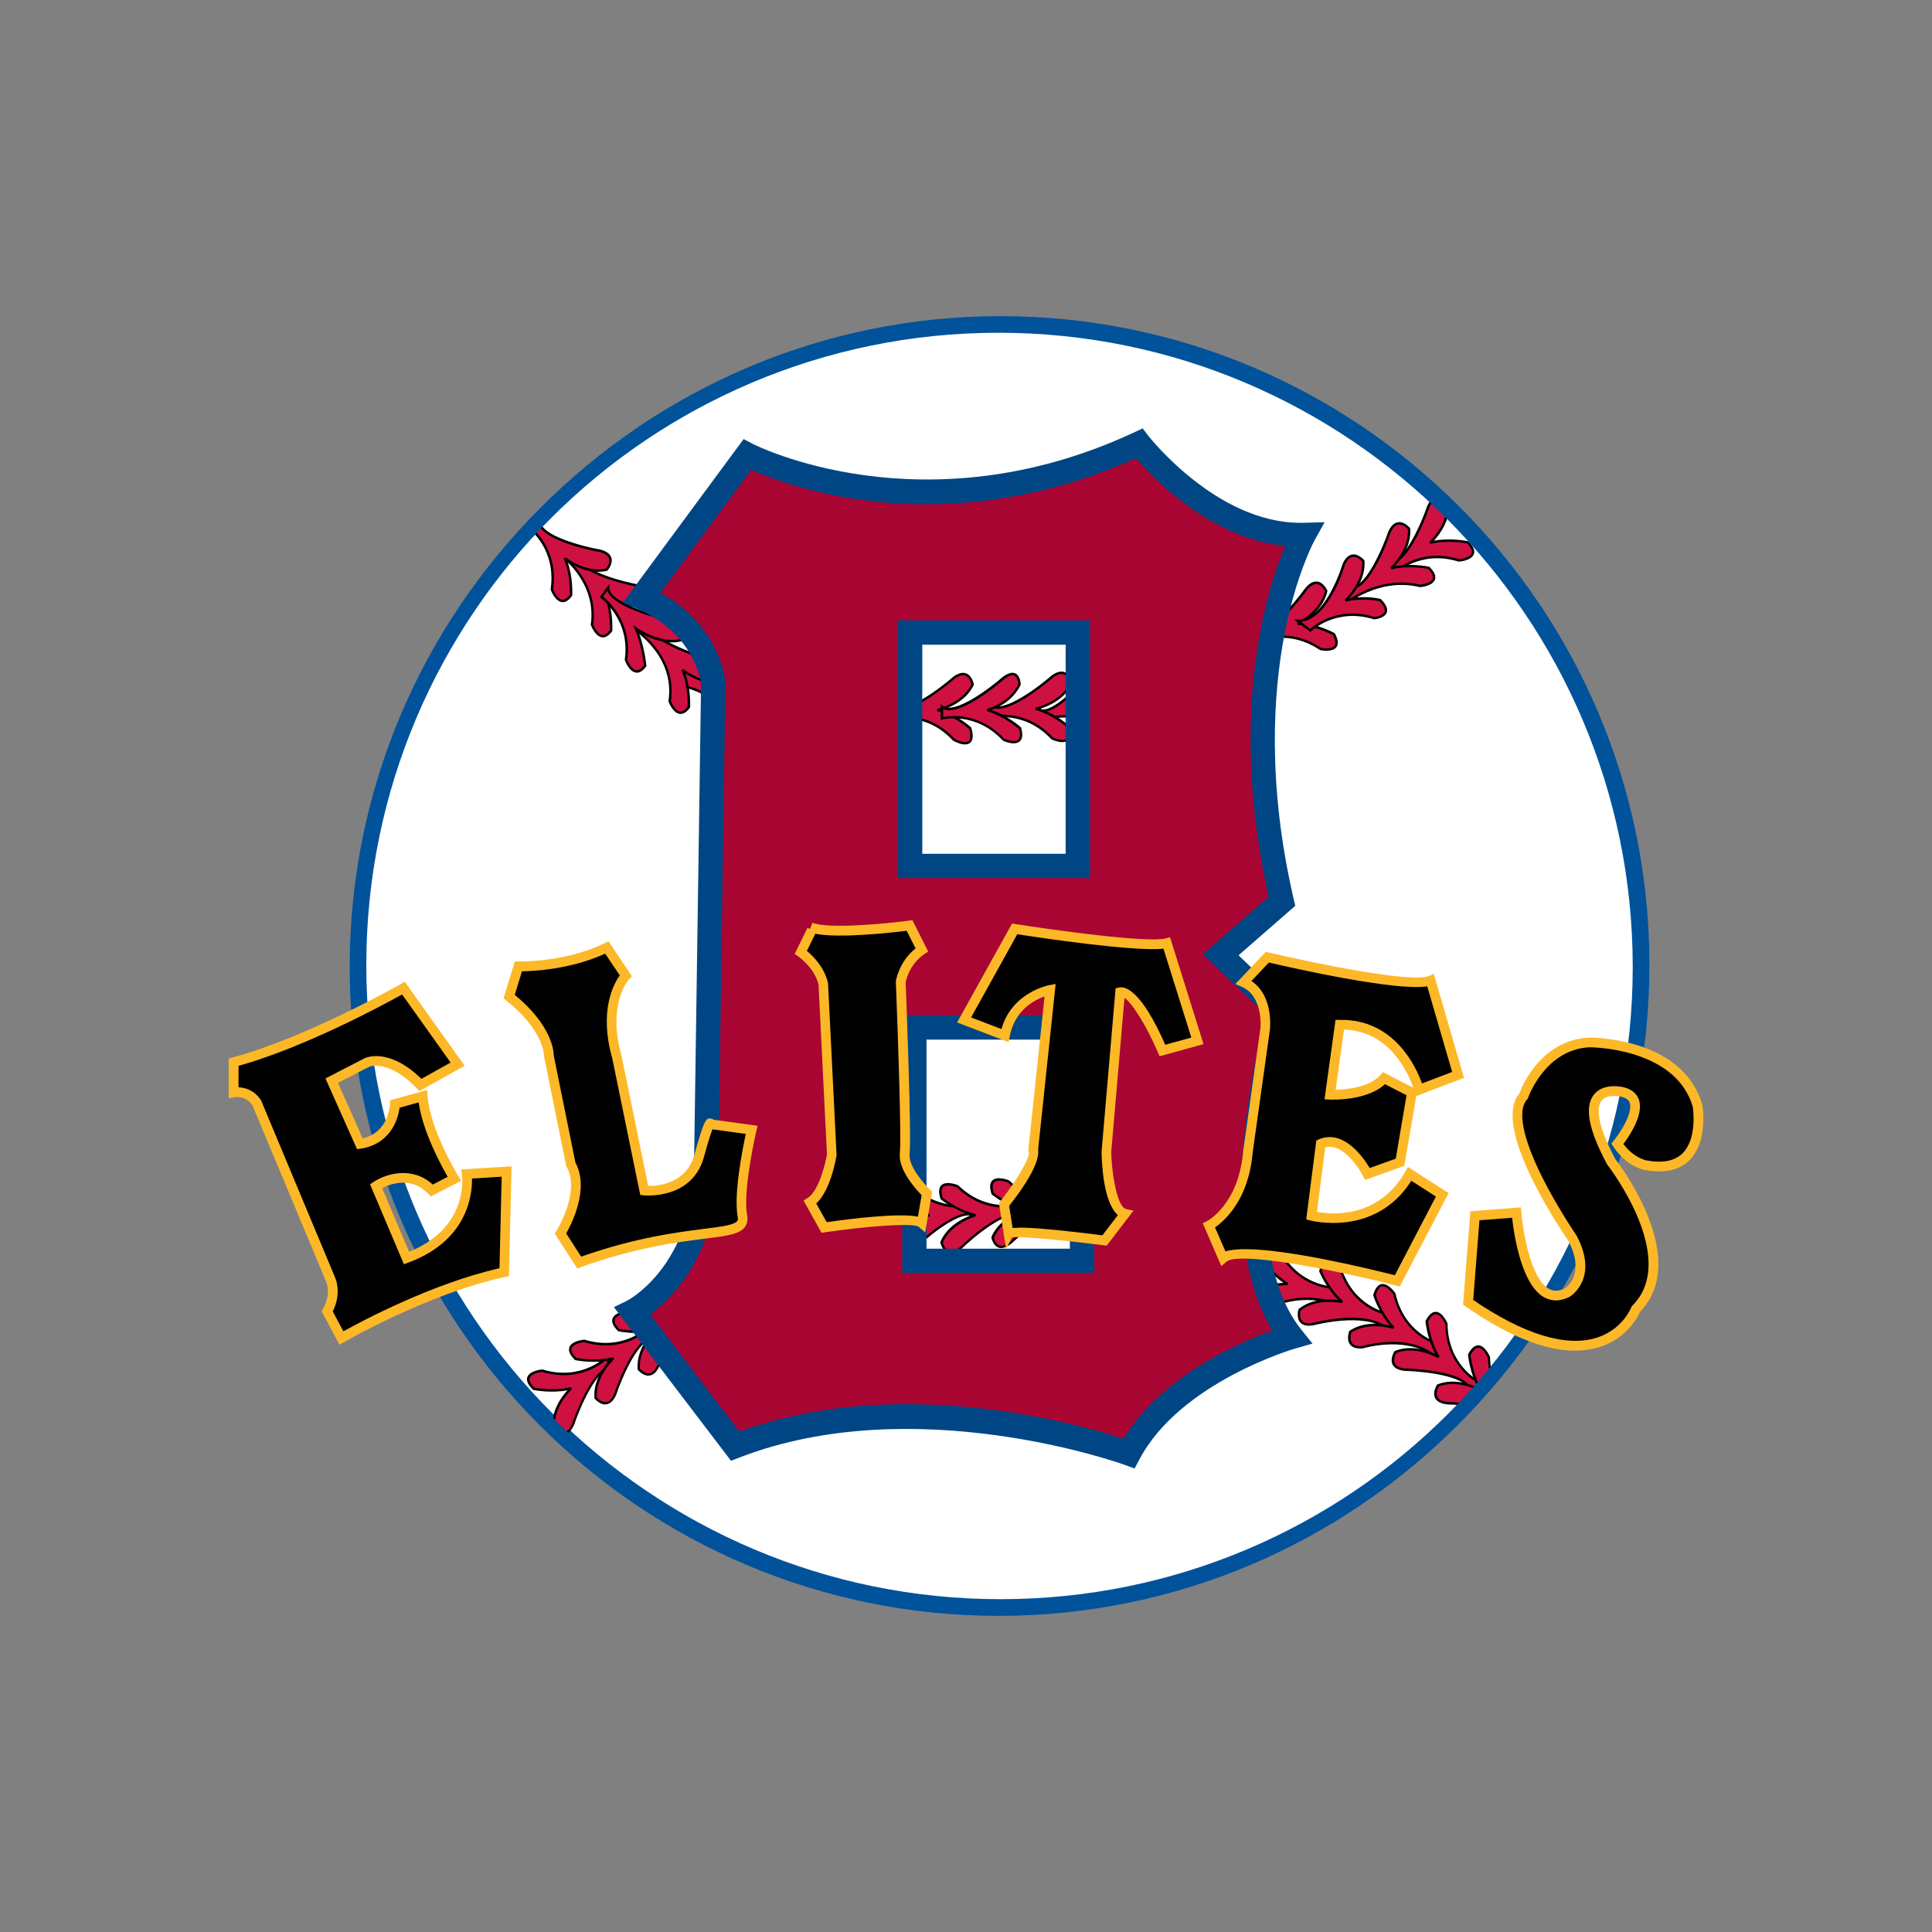 <?xml version="1.0" encoding="UTF-8"?>
<svg id="Layer_2" data-name="Layer 2" xmlns="http://www.w3.org/2000/svg" viewBox="0 0 300 300">
  <rect x="0" y="0" width="300" height="300" fill="#808080" stroke="none"/>
  <defs>
    <style>
      .cls-1 {
        fill: none;
      }

      .cls-1, .cls-2, .cls-3, .cls-4, .cls-5, .cls-6, .cls-7, .cls-8 {
        stroke-width: 0px;
      }

      .cls-2 {
        fill: #00529b;
      }

      .cls-3 {
        fill: #000;
      }

      .cls-4 {
        fill: #ce1141;
      }

      .cls-5 {
        fill: #a90533;
      }

      .cls-6 {
        fill: #004684;
      }

      .cls-7 {
        fill: #fff;
      }

      .cls-8 {
        fill: #fdb827;
      }
    </style>
  </defs>
  <g id="Layer_1-2" data-name="Layer 1">
    <g>
      <g>
        <rect class="cls-1" width="300" height="300"/>
        <rect class="cls-1" width="300" height="300"/>
      </g>
      <g>
        <g>
          <circle class="cls-7" cx="155.37" cy="149.84" r="99.62" transform="translate(-5.17 5.55) rotate(-2.01)"/>
          <path class="cls-2" d="M155.37,250.59c-55.55,0-100.75-45.2-100.75-100.75s45.2-100.75,100.75-100.75,100.75,45.2,100.75,100.75-45.2,100.75-100.75,100.75ZM155.37,51.36c-54.31,0-98.49,44.18-98.49,98.48s44.18,98.48,98.49,98.48,98.49-44.18,98.49-98.48-44.18-98.48-98.49-98.48Z"/>
        </g>
        <g>
          <path class="cls-4" d="M216.6,88.93s3.77-3.83,9.96-1.91c0,0,3.82-.31,1.34-2.8,0,0-3.06-.65-5.84.06,0,0,3-2.65,2.78-6.13,0,0-1.81-2.19-3.04.48,0,0-3.12,9.17-6.1,8.7l.9,1.59Z"/>
          <path class="cls-3" d="M216.55,89.24l-1.21-2.15.39.06c2.31.37,5.04-6.07,5.89-8.58.41-.89.91-1.36,1.52-1.44.98-.13,1.81.86,1.84.9l.04.05v.06c.18,2.71-1.52,4.9-2.37,5.82,2.6-.48,5.17.05,5.29.08h.05s.04.05.04.05c.75.75,1.03,1.41.83,1.96-.37,1-2.21,1.16-2.29,1.16h-.04s-.03,0-.03,0c-6.01-1.87-9.73,1.83-9.77,1.86l-.18.18ZM216.03,87.54l.61,1.09c.36-.31,1.22-1,2.54-1.55,1.59-.67,4.16-1.25,7.4-.25.49-.05,1.7-.29,1.93-.92.18-.48-.27-1.08-.7-1.52-.42-.08-3.19-.57-5.7.07l-.17-.32s2.89-2.6,2.72-5.91c-.16-.18-.79-.81-1.46-.72-.47.06-.88.47-1.22,1.21-.12.35-2.97,8.62-5.94,8.82Z"/>
        </g>
        <g>
          <path class="cls-4" d="M208.91,93.76s5.01-4.37,11.61-2.78c0,0,3.82-.31,1.34-2.8,0,0-3.06-.65-5.84.06,0,0,3-2.65,2.78-6.13,0,0-1.81-2.19-3.03.48,0,0-3.12,9.17-6.1,8.7l-.75,2.46Z"/>
          <path class="cls-3" d="M208.53,94.33l.99-3.24.16.02c.06,0,.13.01.19.01,2.27,0,4.88-6.15,5.71-8.59.41-.89.91-1.36,1.52-1.44.98-.13,1.81.86,1.84.9l.04.05v.06c.18,2.71-1.52,4.9-2.37,5.82,2.59-.48,5.17.05,5.29.08h.05s.04.05.04.05c.75.75,1.03,1.41.83,1.96-.37,1-2.21,1.16-2.29,1.16h-.03s-.03,0-.03,0c-6.42-1.55-11.39,2.69-11.44,2.74l-.5.43ZM209.79,91.5l-.53,1.74c1.42-1.03,5.83-3.75,11.27-2.46.49-.05,1.7-.29,1.94-.92.18-.48-.27-1.08-.7-1.52-.42-.08-3.2-.57-5.7.07l-.17-.32s2.89-2.6,2.72-5.91c-.16-.18-.8-.82-1.46-.72-.47.06-.88.47-1.22,1.21-.12.36-3.09,8.97-6.14,8.83Z"/>
        </g>
        <g>
          <path class="cls-4" d="M194.95,99.74s4.71-2.59,10.09,1.02c0,0,3.75.8,2.09-2.3,0,0-2.74-1.5-5.62-1.61,0,0,3.64-1.68,4.42-5.07,0,0-1.1-2.62-3.05-.41,0,0-5.62,7.89-8.34,6.59l.4,1.78Z"/>
          <path class="cls-3" d="M205.97,101.05c-.51,0-.93-.09-.97-.1l-.07-.03c-5.22-3.5-9.85-1.04-9.89-1.01l-.22.12-.55-2.41.35.17c2.12,1.01,6.57-4.37,8.11-6.53.64-.73,1.26-1.04,1.87-.95.97.16,1.48,1.34,1.5,1.39l.02.06v.06c-.62,2.64-2.88,4.25-3.96,4.89,2.63.28,4.94,1.53,5.05,1.59l.05.03.03.05c.5.94.58,1.65.23,2.11-.34.45-1,.56-1.56.56ZM205.11,100.59c.49.1,1.71.21,2.11-.32.3-.41.05-1.11-.24-1.65-.38-.2-2.9-1.46-5.48-1.57l-.07-.36s3.52-1.66,4.3-4.88c-.1-.21-.53-1.01-1.19-1.11-.47-.08-.97.2-1.51.81-.21.3-5.31,7.4-8.22,6.75l.28,1.22c.43-.2,1.45-.61,2.88-.76,1.71-.18,4.34,0,7.16,1.88Z"/>
        </g>
        <g>
          <path class="cls-4" d="M161.56,111.99s4.79-2.43,10.05,1.36c0,0,3.72.92,2.17-2.22,0,0-2.69-1.59-5.56-1.8,0,0,3.69-1.56,4.59-4.92,0,0-1.01-2.65-3.03-.51,0,0-5.88,7.69-8.56,6.3l.34,1.79Z"/>
          <path class="cls-3" d="M172.67,113.66c-.57,0-1.07-.12-1.11-.13l-.07-.03c-5.1-3.68-9.81-1.37-9.85-1.35l-.22.11-.46-2.42.35.18c2.08,1.08,6.71-4.14,8.32-6.25.67-.71,1.3-1.01,1.9-.88.97.19,1.44,1.39,1.46,1.44l.02.06-.02.06c-.7,2.62-3,4.15-4.11,4.75,2.61.37,4.89,1.7,4.99,1.76l.05.03.02.05c.47.95.52,1.66.16,2.12-.32.4-.91.5-1.43.5ZM171.69,113.18c.48.11,1.7.27,2.12-.25.32-.4.09-1.11-.18-1.66-.37-.21-2.85-1.56-5.43-1.75l-.06-.36s3.57-1.55,4.46-4.73c-.1-.22-.49-1.02-1.16-1.15-.46-.09-.98.16-1.54.76-.22.29-5.56,7.21-8.45,6.47l.23,1.23c.44-.18,1.47-.56,2.9-.66,1.71-.13,4.34.14,7.09,2.12Z"/>
        </g>
        <g>
          <path class="cls-4" d="M153.8,111.37s5.18-1.45,9.59,3.3c0,0,3.47,1.63,2.56-1.76,0,0-2.33-2.08-5.1-2.85,0,0,3.92-.81,5.46-3.93,0,0-.48-2.8-2.87-1.09,0,0-7.27,6.4-9.62,4.51v1.83Z"/>
          <path class="cls-3" d="M164.97,115.24c-.77,0-1.61-.38-1.66-.41l-.06-.04c-4.28-4.6-9.35-3.25-9.4-3.24l-.24.07.02-2.47.3.24c1.83,1.47,7.39-2.76,9.38-4.51.79-.57,1.47-.73,2.04-.5.91.38,1.14,1.64,1.15,1.7v.06s-.02.05-.02.05c-1.2,2.44-3.76,3.49-4.95,3.86,2.49.87,4.46,2.62,4.55,2.7l.04.04v.05c.29,1.03.2,1.73-.24,2.11-.25.21-.57.28-.91.28ZM163.51,114.51c.45.2,1.62.59,2.13.17.39-.33.3-1.07.15-1.67-.33-.28-2.49-2.08-4.98-2.77v-.37c.05,0,3.82-.82,5.31-3.77-.05-.23-.28-1.1-.91-1.36-.44-.18-.99-.03-1.66.44-.28.24-6.86,6-9.55,4.7v1.25c.45-.1,1.54-.26,2.96-.08,1.71.21,4.23.99,6.54,3.46Z"/>
        </g>
        <g>
          <path class="cls-4" d="M138.52,111.56s5.18-1.45,9.59,3.29c0,0,3.59,2.06,2.56-1.76,0,0-2.33-2.08-5.1-2.85,0,0,3.92-.81,5.46-3.93,0,0-.48-2.8-2.87-1.09,0,0-7.27,6.4-9.62,4.51v1.83Z"/>
          <path class="cls-3" d="M149.86,115.6c-.83,0-1.79-.55-1.85-.58l-.04-.03c-4.28-4.6-9.35-3.26-9.4-3.24l-.24.07.02-2.47.3.24c1.83,1.47,7.39-2.76,9.38-4.51.79-.57,1.47-.73,2.04-.5.91.38,1.14,1.64,1.15,1.7v.06s-.02.05-.02.05c-1.2,2.44-3.76,3.49-4.95,3.86,2.49.87,4.46,2.62,4.55,2.7l.04.04v.05c.34,1.2.26,1.96-.23,2.33-.21.16-.47.22-.75.22ZM148.23,114.71c.45.25,1.63.77,2.15.37.33-.26.37-.9.12-1.88-.32-.28-2.49-2.08-4.98-2.77v-.37c.05,0,3.82-.82,5.31-3.77-.05-.23-.28-1.1-.91-1.36-.43-.18-.99-.03-1.66.44-.28.24-6.86,6-9.55,4.7v1.25c.45-.1,1.55-.26,2.96-.08,1.71.21,4.23.99,6.55,3.46Z"/>
        </g>
        <g>
          <path class="cls-4" d="M106.04,106.59s5.36.44,7.84,6.43c0,0,2.68,2.81,3.01-.76,0,0-1.46-2.77-3.79-4.45,0,0,3.96.61,6.49-1.78,0,0,.53-2.79-2.31-2.02,0,0-6.67,3.7-11.22-.3l-.02,2.89Z"/>
          <path class="cls-3" d="M115.74,114.26c-.93,0-1.95-1.06-2-1.11l-.04-.06c-2.41-5.81-7.63-6.31-7.68-6.32h-.17s.02-3.49.02-3.49l.31.27c4.4,3.87,10.94.32,11,.28.96-.27,1.66-.18,2.11.23.72.67.49,1.94.48,1.99v.06s-.06.04-.06.04c-1.97,1.87-4.74,1.96-5.99,1.89,2.03,1.69,3.27,4.01,3.33,4.12l.03.05v.06c-.11,1.08-.44,1.73-.99,1.92-.11.04-.23.06-.35.06ZM114.04,112.92c.35.36,1.3,1.15,1.93.93.48-.17.66-.92.73-1.54-.21-.38-1.61-2.82-3.7-4.34l.14-.34s3.85.56,6.28-1.69c.03-.24.12-1.13-.38-1.59-.35-.32-.92-.37-1.71-.16-.03.02-6.5,3.54-11.08-.09l-.02,2.32c.42.06,1.55.27,2.89.97,1.53.8,3.62,2.4,4.93,5.52Z"/>
        </g>
        <g>
          <path class="cls-4" d="M98.22,97.46s6.88,4,5.78,11.43c0,0,1.21,3.3,2.97.9,0,0,.17-3.12-.96-5.76,0,0,3.08,2.56,6.48,1.8,0,0,1.89-2.12-.94-2.92,0,0-9.54-2.8-9.54-4.69l-3.79-.75Z"/>
          <path class="cls-3" d="M105.69,110.86c-.05,0-.1,0-.16-.01-1.06-.15-1.69-1.82-1.71-1.89l-.02-.04v-.05c1.07-7.22-5.62-11.2-5.68-11.24l.13-.35,3.95.78v.15c0,1.27,5.77,3.44,9.4,4.51.92.26,1.47.69,1.64,1.27.28.95-.57,1.92-.61,1.96l-.04.05h-.06c-2.65.6-5.07-.74-6.11-1.44.88,2.49.75,5.12.74,5.24v.06s-.04.05-.04.05c-.46.63-.95.95-1.43.95ZM104.19,108.88c.18.45.72,1.5,1.39,1.6.38.06.78-.2,1.2-.75.02-.43.07-3.25-.95-5.62l.29-.22s3.02,2.46,6.26,1.78c.15-.19.68-.91.49-1.56-.13-.45-.6-.79-1.38-1.02-.03,0-2.42-.71-4.79-1.64-4.26-1.67-4.81-2.64-4.88-3.07l-2.75-.55c1.78,1.33,5.95,5.13,5.11,11.05Z"/>
        </g>
        <g>
          <path class="cls-4" d="M87.71,86.67s5.16,3.92,4.22,10.34c0,0,1.21,3.3,2.97.9,0,0,.17-3.12-.96-5.76,0,0,3.09,2.56,6.48,1.8,0,0,1.89-2.12-.94-2.92,0,0-9.54-1.67-9.54-4.69l-2.23.34Z"/>
          <path class="cls-3" d="M93.62,98.97c-.05,0-.11,0-.16-.01-1.06-.15-1.68-1.82-1.71-1.89l-.02-.04v-.05c.92-6.23-4.09-10.12-4.14-10.16l-.35-.27,2.88-.44v.22c0,2.35,6.77,4.05,9.38,4.5.94.26,1.49.69,1.66,1.28.28.95-.57,1.92-.61,1.96l-.04.05h-.06c-2.65.6-5.07-.74-6.11-1.44.88,2.49.75,5.12.74,5.24v.06s-.04.05-.04.05c-.47.63-.95.95-1.43.95ZM92.12,96.99c.18.45.72,1.5,1.39,1.6.39.05.78-.2,1.2-.75.02-.43.07-3.25-.95-5.62l.29-.22s3.02,2.46,6.26,1.78c.15-.19.68-.91.49-1.56-.13-.45-.6-.79-1.38-1.02-.37-.06-9.25-1.65-9.66-4.65l-1.62.25c1.13,1.01,4.75,4.72,3.97,10.19Z"/>
        </g>
        <g>
          <path class="cls-4" d="M82.27,81.99s4.37,3.13,3.42,9.55c0,0,1.21,3.3,2.97.9,0,0,.17-3.12-.96-5.76,0,0,3.09,2.56,6.48,1.8,0,0,1.89-2.12-.94-2.92,0,0-9.54-1.67-9.54-4.69l-1.43,1.13Z"/>
          <path class="cls-3" d="M87.39,93.5c-.05,0-.1,0-.16-.01-1.06-.15-1.68-1.82-1.71-1.89l-.02-.04v-.05c.92-6.22-3.3-9.34-3.34-9.37l-.2-.15,1.94-1.53v.39c0,2.35,6.77,4.05,9.38,4.5.94.26,1.49.69,1.66,1.28.28.95-.57,1.92-.61,1.96l-.04.05h-.06c-2.65.6-5.07-.74-6.11-1.44.88,2.49.75,5.12.74,5.24v.06s-.04.05-.04.05c-.47.63-.95.96-1.43.96ZM85.89,91.52c.18.45.72,1.5,1.39,1.6.39.06.78-.2,1.2-.75.02-.43.07-3.25-.95-5.62l.29-.22s3.02,2.45,6.26,1.78c.15-.19.68-.91.49-1.56-.13-.45-.6-.79-1.38-1.02-.36-.06-8.97-1.6-9.63-4.51l-.98.77c.36.3,1.17,1.05,1.92,2.27.9,1.47,1.87,3.91,1.39,7.26Z"/>
        </g>
        <g>
          <g>
            <path class="cls-4" d="M203.47,97.9s3.77-3.83,9.96-1.91c0,0,3.36-.31.88-2.8,0,0-2.6-.65-5.38.06,0,0,3-2.65,2.78-6.13,0,0-1.81-2.19-3.04.48,0,0-2.54,8.86-7.16,8.8l1.95,1.49Z"/>
            <path class="cls-3" d="M203.48,98.15l-2.54-1.94h.57s.03,0,.04,0c4.39,0,6.91-8.58,6.93-8.66.41-.89.92-1.37,1.52-1.45.98-.13,1.81.86,1.84.9l.04.05v.06c.18,2.71-1.52,4.89-2.37,5.81,2.54-.48,4.74.05,4.84.08h.05s.04.05.04.05c.8.81,1.11,1.5.9,2.06-.33.9-1.84,1.05-1.9,1.06h-.04s-.04,0-.04,0c-6-1.86-9.73,1.83-9.77,1.86l-.12.12ZM202.03,96.56l1.42,1.09c.31-.28,1.2-1.02,2.6-1.6,1.59-.66,4.16-1.25,7.39-.25.4-.04,1.35-.26,1.55-.81.14-.4-.13-.96-.78-1.63-.37-.08-2.75-.56-5.24.07l-.17-.32s2.89-2.6,2.72-5.91c-.16-.18-.79-.81-1.46-.72-.47.06-.88.47-1.22,1.21-.09.33-2.44,8.33-6.81,8.88Z"/>
          </g>
          <g>
            <path class="cls-4" d="M146.25,111.56s5.18-1.45,9.59,3.29c0,0,3.47,1.63,2.56-1.76,0,0-2.33-2.08-5.1-2.85,0,0,3.46-.81,5-3.93,0,0-.02-2.8-2.41-1.09,0,0-7.27,6.4-9.62,4.51v1.83Z"/>
            <path class="cls-3" d="M157.42,115.43c-.77,0-1.61-.38-1.66-.41l-.06-.04c-4.28-4.6-9.35-3.25-9.4-3.24l-.24.07.02-2.47.3.24c1.83,1.47,7.39-2.76,9.38-4.51.8-.57,1.45-.74,1.94-.49.77.4.79,1.66.79,1.72l-.02.08c-1.18,2.41-3.45,3.47-4.53,3.85,2.51.87,4.5,2.63,4.59,2.71l.04.04v.05c.29,1.03.2,1.73-.24,2.11-.25.21-.57.28-.91.28ZM155.96,114.7c.45.2,1.62.59,2.13.17.39-.33.3-1.07.15-1.66-.33-.28-2.49-2.08-4.98-2.77v-.37s3.37-.82,4.86-3.79c-.01-.33-.13-1.11-.58-1.34-.35-.18-.87-.02-1.53.45-.28.24-6.86,6.01-9.55,4.7v1.25c.45-.1,1.55-.26,2.96-.08,1.71.21,4.23.99,6.54,3.46Z"/>
          </g>
          <g>
            <path class="cls-4" d="M93.39,92.7s4.76,3.37,3.82,9.78c0,0,1.21,3.3,2.97.9,0,0-.29-3.12-1.42-5.76,0,0,3.55,2.56,6.94,1.8,0,0,1.89-2.12-.94-2.92,0,0-10.32-2.22-10.32-5.24l-1.04,1.45Z"/>
            <path class="cls-3" d="M98.9,104.45c-.05,0-.1,0-.16-.01-1.06-.15-1.68-1.82-1.71-1.89l-.02-.04v-.05c.92-6.22-3.69-9.57-3.73-9.6l-.15-.11,1.49-2.08v.59c0,2.35,7.35,4.45,10.18,5.05.93.26,1.48.69,1.65,1.28.28.95-.57,1.92-.61,1.96l-.04.05h-.06c-2.72.62-5.47-.81-6.58-1.49.95,2.5,1.21,5.23,1.21,5.26v.07s-.04.06-.04.06c-.47.63-.95.96-1.43.96ZM97.4,102.46c.18.45.72,1.5,1.39,1.6.39.05.78-.19,1.19-.74-.05-.48-.39-3.27-1.4-5.64l-.27-.62.55.4s3.47,2.47,6.73,1.78c.15-.19.68-.91.49-1.56-.13-.45-.6-.79-1.38-1.02-.39-.08-9.45-2.06-10.38-4.94l-.67.93c.81.65,4.58,4.03,3.75,9.8Z"/>
          </g>
          <g>
            <g>
              <path class="cls-4" d="M94.14,210.87s-3.75,3.85-9.95,1.97c0,0-3.82.33-1.33,2.81,0,0,3.06.63,5.84-.1,0,0-2.99,2.67-2.74,6.14,0,0,1.82,2.18,3.03-.5,0,0,3.07-9.18,6.05-8.74l-.91-1.59Z"/>
              <path class="cls-3" d="M87.48,222.72c-.9,0-1.63-.87-1.66-.9l-.04-.05v-.06c-.19-2.71,1.49-4.91,2.34-5.83-2.59.5-5.18-.02-5.29-.05h-.06s-.04-.05-.04-.05c-.75-.75-1.04-1.4-.84-1.95.36-1,2.2-1.17,2.28-1.18h.04s.03,0,.03,0c6.02,1.83,9.72-1.88,9.76-1.92l.17-.18,1.22,2.14-.39-.06c-2.32-.35-5.01,6.1-5.85,8.61-.4.89-.91,1.37-1.51,1.45-.06,0-.12.01-.18.01ZM86.15,221.62c.16.18.81.81,1.47.72.47-.06.87-.47,1.21-1.22.12-.35,2.92-8.63,5.89-8.86l-.62-1.09c-.35.31-1.21,1-2.53,1.56-1.59.67-4.15,1.27-7.39.3-.49.05-1.7.3-1.93.93-.17.48.28,1.08.71,1.51.42.08,3.2.55,5.7-.1l.17.32s-2.88,2.62-2.69,5.92Z"/>
            </g>
            <g>
              <path class="cls-4" d="M100.66,206.24s-3.75,3.85-9.95,1.97c0,0-3.82.33-1.33,2.81,0,0,3.06.63,5.84-.1,0,0-2.99,2.67-2.74,6.14,0,0,1.82,2.18,3.03-.5,0,0,3.07-9.18,6.05-8.74l-.91-1.59Z"/>
              <path class="cls-3" d="M94,218.09c-.9,0-1.63-.87-1.66-.9l-.04-.05v-.06c-.19-2.71,1.49-4.91,2.34-5.83-2.59.5-5.18-.02-5.29-.05h-.06s-.04-.05-.04-.05c-.75-.75-1.04-1.4-.84-1.95.36-1,2.2-1.17,2.28-1.18h.04s.03,0,.03,0c6.01,1.83,9.72-1.88,9.76-1.92l.17-.18,1.22,2.14-.39-.06c-2.32-.36-5.01,6.1-5.85,8.61-.4.89-.91,1.37-1.51,1.45-.06,0-.12.01-.18.01ZM92.66,216.99c.16.18.78.8,1.47.72.47-.06.87-.47,1.21-1.22.12-.35,2.92-8.63,5.89-8.86l-.62-1.08c-.35.31-1.21,1-2.53,1.56-1.58.67-4.15,1.27-7.39.3-.49.05-1.7.3-1.92.93-.17.48.28,1.08.71,1.51.42.08,3.2.55,5.7-.1l.17.32s-2.88,2.62-2.69,5.92Z"/>
            </g>
            <g>
              <path class="cls-4" d="M107.37,201.77s-3.75,3.85-9.95,1.97c0,0-3.82.33-1.33,2.81,0,0,3.06.63,5.84-.1,0,0-2.99,2.67-2.74,6.14,0,0,1.82,2.18,3.03-.5,0,0,3.07-9.18,6.05-8.74l-.91-1.59Z"/>
              <path class="cls-3" d="M100.71,213.62c-.9,0-1.63-.86-1.66-.9l-.04-.05v-.06c-.19-2.71,1.49-4.91,2.34-5.83-2.59.5-5.18-.02-5.29-.05h-.06s-.04-.05-.04-.05c-.75-.75-1.04-1.4-.84-1.95.36-1,2.2-1.17,2.28-1.18h.04s.03,0,.03,0c6.02,1.83,9.72-1.88,9.76-1.92l.17-.18,1.22,2.14-.39-.06c-2.31-.35-5.01,6.1-5.85,8.61-.4.89-.91,1.37-1.51,1.45-.06,0-.12.01-.18.01ZM99.37,212.52c.16.18.8.8,1.47.72.47-.06.87-.47,1.21-1.22.12-.35,2.92-8.63,5.89-8.86l-.62-1.09c-.35.31-1.21,1-2.53,1.56-1.59.67-4.15,1.27-7.39.3-.49.05-1.7.3-1.93.93-.17.48.28,1.08.71,1.51.42.08,3.2.55,5.7-.1l.17.32s-2.88,2.62-2.69,5.92Z"/>
            </g>
            <g>
              <path class="cls-4" d="M151.27,187.04s-5.1,1.71-9.75-2.81c0,0-3.55-1.45-2.47,1.89,0,0,2.43,1.96,5.24,2.59,0,0-3.88,1-5.25,4.2,0,0,.62,2.77,2.92.95,0,0,6.94-6.76,9.38-4.99l-.08-1.83Z"/>
              <path class="cls-3" d="M140.54,194.66c-.16,0-.31-.03-.46-.08-.93-.33-1.22-1.59-1.23-1.64v-.06s.01-.06.01-.06c1.07-2.49,3.58-3.67,4.75-4.11-2.53-.75-4.59-2.39-4.68-2.47l-.04-.04-.02-.05c-.33-1.01-.28-1.72.15-2.12.78-.72,2.5-.03,2.57,0l.06.04c4.52,4.39,9.5,2.78,9.55,2.77l.24-.08.11,2.46-.32-.23c-1.9-1.37-7.24,3.12-9.14,4.97-.57.45-1.09.68-1.55.68ZM139.24,192.92c.06.23.34,1.08.98,1.31.44.16.99-.02,1.63-.53.26-.26,6.55-6.34,9.3-5.17l-.05-1.25c-.46.12-1.54.34-2.96.23-1.72-.13-4.27-.77-6.71-3.13-.46-.18-1.65-.51-2.14-.06-.37.35-.25,1.09-.06,1.67.34.26,2.59,1.96,5.12,2.52v.37s-3.75,1.01-5.1,4.03Z"/>
            </g>
            <g>
              <path class="cls-4" d="M158.44,187.04s-5.1,1.71-9.75-2.81c0,0-3.55-1.45-2.47,1.89,0,0,2.43,1.96,5.24,2.59,0,0-3.88,1-5.25,4.2,0,0,.6,2.79,2.92.95,0,0,6.94-6.76,9.38-4.99l-.08-1.83Z"/>
              <path class="cls-3" d="M147.7,194.67c-.16,0-.31-.03-.46-.08-.93-.33-1.21-1.59-1.22-1.65v-.06s.01-.06.01-.06c1.07-2.49,3.58-3.67,4.75-4.11-2.53-.75-4.59-2.39-4.68-2.47l-.04-.04-.02-.05c-.33-1.01-.28-1.72.15-2.12.78-.72,2.5-.03,2.57,0l.06.04c4.51,4.38,9.5,2.78,9.55,2.77l.24-.08.11,2.46-.32-.23c-1.9-1.37-7.24,3.12-9.14,4.97-.57.46-1.1.68-1.56.68ZM146.41,192.92c.06.23.33,1.09.96,1.31.44.16,1-.02,1.64-.53.26-.26,6.55-6.34,9.3-5.17l-.05-1.25c-.46.12-1.54.34-2.96.23-1.72-.13-4.27-.77-6.71-3.13-.46-.18-1.65-.51-2.14-.06-.37.35-.25,1.09-.06,1.67.34.26,2.59,1.96,5.12,2.52v.37s-3.75,1.01-5.1,4.03Z"/>
            </g>
            <g>
              <path class="cls-4" d="M166.36,186.28s-5.1,1.71-9.75-2.81c0,0-3.55-1.45-2.47,1.89,0,0,2.43,1.97,5.24,2.59,0,0-3.88,1.01-5.25,4.2,0,0,.5,2.66,2.81.83,0,0,7.05-6.64,9.5-4.88l-.08-1.83Z"/>
              <path class="cls-3" d="M155.5,193.81c-.16,0-.31-.03-.45-.08-.86-.32-1.1-1.5-1.11-1.55v-.06s.01-.05.01-.05c1.07-2.49,3.58-3.67,4.75-4.11-2.53-.75-4.59-2.39-4.68-2.47l-.04-.04-.02-.05c-.33-1.01-.28-1.72.15-2.12.78-.72,2.49-.03,2.57,0l.06.04c4.51,4.38,9.5,2.78,9.55,2.77l.24-.08.11,2.46-.32-.23c-1.9-1.38-7.33,3.04-9.26,4.86-.58.46-1.11.69-1.57.69ZM154.33,192.17c.05.21.28,1,.86,1.21.43.16.98-.02,1.64-.54.27-.25,6.65-6.23,9.41-5.06l-.05-1.25c-.46.12-1.54.34-2.96.23-1.72-.13-4.27-.77-6.71-3.13-.46-.18-1.65-.51-2.13-.06-.37.35-.25,1.09-.06,1.67.34.26,2.59,1.96,5.12,2.52v.37s-3.75,1.01-5.1,4.04Z"/>
            </g>
            <g>
              <path class="cls-4" d="M208.11,202.67l.95-.07-1.96-2.66s-5.37.07-8.42-5.66c0,0-2.93-2.47-2.92,1.04,0,0,1.71,2.62,4.19,4.07,0,0-4-.23-6.29,2.39,0,0-.28,2.84,2.49,1.8,0,0,4.88-3.58,11.95-.9Z"/>
              <path class="cls-3" d="M195.07,203.99c-.37,0-.69-.1-.94-.29-.78-.6-.66-1.89-.66-1.94v-.06s.05-.05.05-.05c1.78-2.04,4.53-2.4,5.78-2.45-2.18-1.49-3.64-3.68-3.7-3.78l-.03-.05v-.06c0-1.06.26-1.72.79-1.97.97-.45,2.38.74,2.44.79l.05.06c2.92,5.51,8.11,5.56,8.24,5.56h.1s2.22,3.01,2.22,3.01l-1.33.1-.04-.02c-6.89-2.61-11.73.84-11.78.88l-.05.02c-.43.16-.81.24-1.15.24ZM193.84,201.85c-.01.24-.02,1.14.51,1.55.37.29.94.29,1.71,0,.38-.26,5.25-3.49,12.07-.93l.57-.04-1.7-2.31c-.35,0-1.55-.09-3.04-.7-1.6-.65-3.83-2.05-5.43-5.03-.38-.31-1.41-.99-2.01-.71-.46.21-.57.96-.57,1.57.24.35,1.87,2.66,4.1,3.97l-.11.35s-3.89-.19-6.09,2.28Z"/>
            </g>
            <g>
              <path class="cls-4" d="M216.77,206.5l-1.41-2.47s-5.3-.92-7.24-7.1c0,0-2.43-2.96-3.07.49,0,0,1.21,2.88,3.38,4.77,0,0-3.89-.96-6.62,1.2,0,0-.8,2.74,2.12,2.22,0,0,7.95-2.14,11.34.62l1.5.28Z"/>
              <path class="cls-3" d="M217.13,206.76l-1.99-.39c-3.27-2.66-11.09-.6-11.17-.58-.97.17-1.65.02-2.06-.43-.66-.73-.31-1.97-.29-2.03l.02-.06.05-.04c2.13-1.68,4.89-1.53,6.13-1.35-1.88-1.86-2.9-4.29-2.95-4.4l-.02-.05v-.06c.2-1.05.59-1.65,1.15-1.79,1.03-.26,2.21,1.16,2.26,1.22l.03.06c1.89,6.01,7.04,6.97,7.09,6.97h.09s1.66,2.92,1.66,2.92ZM215.35,206.04l1.05.2-1.17-2.05c-.33-.07-1.5-.37-2.87-1.24-1.45-.93-3.39-2.71-4.42-5.94-.32-.38-1.2-1.24-1.85-1.07-.49.13-.73.84-.85,1.44.17.39,1.35,2.95,3.3,4.65l-.17.33s-3.79-.9-6.41,1.13c-.06.23-.23,1.11.22,1.61.32.35.89.46,1.7.31.31-.08,8.01-2.11,11.45.63Z"/>
            </g>
            <g>
              <path class="cls-4" d="M223.86,210.95l-.73-2.34s-5.2-1.37-6.6-7.7c0,0-2.16-3.16-3.1.22,0,0,.95,2.98,2.95,5.04,0,0-3.79-1.29-6.7.62,0,0-1.01,2.65,1.92,2.4,0,0,6.41-1.95,10.58.99l1.67.77Z"/>
              <path class="cls-3" d="M224.17,211.3l-2.06-.95c-4.08-2.87-10.39-1-10.45-.98-.99.1-1.66-.11-2.03-.6-.6-.79-.15-1.99-.13-2.05l.02-.06.05-.03c2.27-1.49,5.01-1.1,6.23-.82-1.71-2.02-2.52-4.52-2.56-4.63l-.02-.05.02-.05c.28-1.02.72-1.59,1.29-1.69,1.05-.17,2.1,1.35,2.14,1.41l.03.07c1.36,6.15,6.41,7.55,6.46,7.56l.1.03.89,2.85ZM216.25,208.35c1.96,0,4.2.37,6.05,1.67l1.26.58-.58-1.84c-.34-.11-1.47-.5-2.74-1.48-1.36-1.05-3.14-2.99-3.89-6.3-.29-.4-1.1-1.33-1.75-1.22-.5.08-.8.77-.97,1.36.14.41,1.09,3.06,2.89,4.92l-.2.31s-3.7-1.22-6.48.57c-.07.23-.31,1.09.1,1.63.28.38.84.53,1.65.46.13-.04,2.16-.65,4.66-.65Z"/>
            </g>
            <g>
              <path class="cls-4" d="M229.8,215.65l-.33-1.12s-4.8-2.43-4.84-8.91c0,0-1.46-3.55-3.07-.43,0,0,.31,3.11,1.83,5.55,0,0-3.44-2.06-6.68-.79,0,0-1.54,2.39,1.38,2.75,0,0,9.68.19,10.14,3.18l1.58-.21Z"/>
              <path class="cls-3" d="M228.06,216.07l-.03-.18c-.36-2.32-7.31-2.96-9.96-3.02-.97-.12-1.58-.46-1.84-1.01-.42-.89.27-1.98.3-2.03l.03-.05.06-.02c2.53-.99,5.13-.03,6.26.5-1.25-2.33-1.52-4.95-1.53-5.07v-.06s.02-.05.02-.05c.49-.94,1.04-1.41,1.61-1.38,1.06.05,1.77,1.76,1.8,1.83v.07c.06,6.3,4.71,8.72,4.75,8.75l.07.04.42,1.41-1.98.27ZM216.83,210.09c-.12.21-.53,1-.25,1.61.2.43.71.69,1.52.79.37,0,9.45.22,10.27,3.15l1.19-.16-.25-.84c-.28-.16-1.33-.78-2.39-2.03-1.12-1.31-2.45-3.59-2.48-6.97-.19-.45-.79-1.53-1.46-1.56-.51-.04-.95.59-1.23,1.13.05.43.43,3.22,1.8,5.41l-.26.26s-3.36-1.97-6.46-.8Z"/>
            </g>
            <g>
              <path class="cls-4" d="M231.56,213.55c-.2-.82-.33-1.74-.33-2.75,0,0-1.46-3.55-3.07-.43,0,0,.31,3.11,1.83,5.55,0,0-3.44-2.06-6.68-.79,0,0-1.54,2.39,1.38,2.75,0,0,1.23.02,2.84.19l4.03-4.51Z"/>
              <path class="cls-3" d="M227.6,218.27h-.1c-1.58-.17-2.82-.2-2.83-.2-.97-.12-1.58-.46-1.84-1.01-.42-.89.27-1.98.3-2.03l.03-.05.06-.02c2.53-.99,5.13-.03,6.26.5-1.25-2.33-1.52-4.95-1.53-5.07v-.06s.02-.05.02-.05c.49-.94,1.03-1.4,1.61-1.38,1.06.05,1.77,1.76,1.8,1.83v.07c.02.94.13,1.85.34,2.71l.02.1-1.77,1.98c.05.08.09.16.14.24l-.26.26s-.08-.05-.22-.12l-2.06,2.3ZM224.71,217.69s1.22.03,2.74.18l1.86-2.08c-1.09-.5-3.55-1.38-5.88-.51-.12.21-.53,1-.25,1.61.2.43.71.69,1.52.79h0ZM228.35,210.41c.05.39.36,2.75,1.46,4.83l1.55-1.73c-.2-.84-.31-1.74-.32-2.66-.19-.45-.79-1.53-1.46-1.56-.51-.03-.95.59-1.23,1.13Z"/>
            </g>
          </g>
          <path class="cls-2" d="M155.05,250.91c-55.55,0-100.75-45.2-100.75-100.75s45.2-100.75,100.75-100.75,100.75,45.2,100.75,100.75-45.2,100.75-100.75,100.75ZM155.05,51.67c-54.31,0-98.49,44.18-98.49,98.48s44.18,98.49,98.49,98.49,98.48-44.18,98.48-98.49-44.18-98.48-98.48-98.48Z"/>
          <g>
            <path class="cls-5" d="M116.04,70.6s26.87,14.11,60.83-1.74c0,0,11.25,14.57,25.59,14.19,0,0-11.7,21.06-3.4,56.91l-9.51,8.3,9.13,8.75s-10.19,35.47,1.89,50.57c0,0-18.49,5.28-25.28,18.11,0,0-32.83-12.08-61.13-1.13l-15.93-20.91s9.7-4.76,11.4-19.85l1.13-77.74s-.83-8.91-11.09-13.28l16.38-22.19ZM167.36,134.47v-36.25h-26.04v36.25h26.04ZM168.02,195.79v-36.25h-26.04v36.25h26.04Z"/>
            <path class="cls-6" d="M176.18,228.03l-1.55-.57c-.32-.12-32.51-11.69-59.8-1.14l-1.32.51-18.18-23.86,2.06-1.01s2.22-1.14,4.59-3.95c3.16-3.75,5.09-8.57,5.75-14.32l1.13-77.52c-.12-.88-1.3-7.96-9.95-11.64l-2.2-.94,18.76-25.41,1.43.75c.26.14,26.51,13.46,59.16-1.77l1.37-.64.92,1.2c.11.14,10.58,13.46,23.55,13.46.17,0,.33,0,.49,0l3.3-.09-1.61,2.89s-2.85,5.24-4.65,14.65c-1.66,8.68-2.75,22.82,1.44,40.92l.26,1.1-8.81,7.69,8.47,8.12-.31,1.09c-.1.35-9.78,34.71,1.55,48.87l1.77,2.21-2.72.78c-.18.05-17.81,5.23-24.14,17.18l-.77,1.46ZM140.93,218.05c15.73,0,29.07,3.9,33.5,5.35,5.97-9.73,17.95-14.93,23.15-16.82-9.25-15.03-2.59-42.98-1-48.99l-9.81-9.41,10.22-8.92c-6.37-28.64-.27-47.71,2.57-54.46-5.42-.56-11.03-3.03-16.42-7.23-3.19-2.49-5.55-5-6.78-6.41-29.7,13.28-53.61,4.5-59.71,1.79l-14.11,19.11c9.18,5,10.07,13.43,10.1,13.82v.1s0,.1,0,.1l-1.13,77.83v.09c-1.35,11.91-7.39,17.81-10.54,20.12l13.83,18.16c8.73-3.15,17.77-4.25,26.12-4.25ZM169.91,197.67h-29.81v-40.02h29.81v40.02ZM143.87,193.9h22.26v-32.47h-22.26v32.47ZM169.25,136.35h-29.81v-40.02h29.81v40.02ZM143.21,132.58h22.26v-32.47h-22.26v32.47Z"/>
          </g>
          <g>
            <g>
              <path class="cls-3" d="M94.23,147.13l2.94,4.38s-3.82,4-1.37,12.68l4.24,20.68s6.85.78,8.55-5.44c1.7-6.23,1.79-4.86,1.79-4.86l6.34.87s-2.19,9.4-1.43,13.36c.75,3.96-8,1.02-25.36,7.25l-2.9-4.49s4.06-6.41,1.6-10.75l-3.4-16.79s.24-4.15-6.18-9.25l1.43-4.68s7.4.19,13.74-2.94Z"/>
              <path class="cls-8" d="M89.62,196.95l-3.48-5.4.26-.41c.04-.06,3.78-6.09,1.58-9.98l-.06-.1-.02-.12-3.42-16.89v-.1s.07-3.87-5.89-8.61l-.4-.32,1.75-5.72h.57c.07.01,7.29.16,13.38-2.85l.59-.29,3.65,5.43-.42.44c-.14.15-3.48,3.85-1.19,11.95l4.13,20.17c1.54.02,5.94-.31,7.2-4.92,1.54-5.63,1.84-5.61,2.53-5.54.16.02.31.08.42.18l6.83.94-.19.81c-.02.09-2.14,9.29-1.43,13.05.14.73.03,1.34-.33,1.84-.84,1.15-2.75,1.39-6.22,1.83-4.26.54-10.7,1.35-19.3,4.43l-.56.2ZM87.92,191.53l2.32,3.6c8.46-2.97,14.82-3.77,19.05-4.31,2.64-.33,4.73-.6,5.19-1.22.04-.06.15-.21.07-.67-.65-3.42.74-10.46,1.26-12.86l-5.18-.71c-.21.52-.61,1.68-1.31,4.26-1.85,6.77-9.29,6-9.36,5.99l-.54-.06-4.35-21.22c-2.08-7.35.2-11.52,1.17-12.87l-2.27-3.38c-5.32,2.44-11.09,2.72-12.92,2.74l-1.12,3.66c5.75,4.73,6.06,8.71,6.06,9.44l3.36,16.6c2.19,4.05-.55,9.46-1.43,11Z"/>
            </g>
            <g>
              <path class="cls-3" d="M78.68,181.92l-6.19.38s1.4,9.09-9.36,13.06l-4.74-11.17s4.89-3.28,8.66.68l3.51-1.81s-4.53-7.36-4.91-12.83l-4.34,1.21s-.15,5.43-5.43,6.19l-4.38-9.81,5.47-2.82s3.4-1.6,8.3,3.49l5.77-3.24-8.42-11.81s-14.49,8.3-26.38,11.51v4.68s2.27-.43,3.59,1.64l11.51,27.55s.94,2.17-.57,4.81l2.22,4.15s13.02-7.59,25.28-10.23l.38-15.62Z"/>
              <path class="cls-8" d="M52.72,208.82l-2.78-5.21.21-.36c1.29-2.25.56-4.06.53-4.14l-11.49-27.49c-1.02-1.54-2.72-1.26-2.79-1.25l-.89.16v-6.16s.55-.15.55-.15c11.65-3.14,26.05-11.35,26.2-11.44l.59-.34,9.3,13.05-7.02,3.93-.4-.42c-4.41-4.58-7.32-3.38-7.45-3.33l-4.8,2.48,3.84,8.62c4.04-.93,4.23-5.17,4.23-5.36l.02-.55,5.76-1.61.06.92c.36,5.23,4.75,12.41,4.8,12.49l.43.69-4.73,2.44-.39-.41c-2.65-2.78-5.9-1.54-7.16-.88l4.19,9.88c9.3-3.8,8.25-11.64,8.2-11.98l-.12-.81,7.83-.48-.41,17.04-.58.13c-12.01,2.59-24.93,10.07-25.06,10.14l-.68.39ZM51.66,203.62l1.66,3.11c2.8-1.56,13.77-7.42,24.24-9.8l.34-14.21-4.61.28c.05,2.43-.62,9.64-9.9,13.06l-.67.25-5.26-12.41.52-.35c1.8-1.21,5.94-2.6,9.22.39l2.32-1.2c-1.07-1.87-3.89-7.08-4.51-11.56l-2.97.83c-.26,2.2-1.75,5.74-6.04,6.35l-.56.08-4.9-10.98,6.11-3.15c.18-.08,3.77-1.7,8.78,3.22l4.54-2.54-7.53-10.57c-2.81,1.56-15.03,8.18-25.4,11.09v3.32c.95.05,2.45.41,3.48,2.02l.06.11,11.51,27.55c.04.09.98,2.33-.41,5.1Z"/>
            </g>
            <g>
              <path class="cls-3" d="M126.04,144.42l-1.7,3.46s2.78,1.87,3.49,4.89l1.32,26.51s-.92,5.89-3.38,7.4l2.19,3.92s13.66-2,15.17-.68l.78-4.6s-3.77-3.59-3.44-6.23c.33-2.64-.61-26.6-.61-26.6,0,0,.44-3.09,3.27-4.98l-1.91-3.79s-12.17,1.6-15.38.28"/>
              <path class="cls-8" d="M127.56,191.42l-2.79-5.01.62-.38c1.74-1.07,2.75-5.2,3.02-6.8l-1.31-26.36c-.65-2.65-3.14-4.35-3.16-4.37l-.54-.37,1.98-4.05.38.18.4-.97c2.48,1.02,11.66.11,14.99-.33l.53-.07,2.45,4.87-.56.37c-2.3,1.53-2.86,3.99-2.94,4.4.07,1.78.93,24.03.61,26.65-.23,1.85,2.24,4.66,3.21,5.59l.29.28-1.08,6.33-1.02-.89c-.93-.65-8.29-.06-14.56.86l-.51.08ZM126.75,186.88l1.62,2.9c3.82-.55,11.18-1.46,14.17-.86l.57-3.34c-.96-.98-3.7-4.01-3.38-6.58.25-2.04-.29-18.21-.62-26.48v-.07s0-.07,0-.07c.02-.13.47-3.05,3.06-5.11l-1.38-2.74c-2.35.29-10.44,1.21-14.19.46l-1.31,2.67c.9.74,2.7,2.48,3.27,4.94l.02.13,1.32,26.59v.08c-.1.59-.93,5.45-3.16,7.48Z"/>
            </g>
            <g>
              <path class="cls-3" d="M181.17,146.45l4.76,15.17-5.43,1.51s-4.11-9.62-6.57-9.06l-2.13,24.83s.25,9.02,2.89,9.59l-3.17,4.14s-14.53-1.84-14.91-1.09l-.71-4.53s5.28-6.6,4.53-8.49l2.63-24.83s-5.89,1.06-7.02,7.09l-6.34-2.42,7.85-14.14s20.08,3.16,23.62,2.22Z"/>
              <path class="cls-8" d="M156.23,193.99l-1.12-7.19.21-.26c2.67-3.34,4.73-6.95,4.42-7.74l-.07-.17,2.53-23.91c-1.61.57-4.65,2.17-5.41,6.21l-.17.89-8-3.05,8.53-15.36.52.08c5.54.87,20.53,2.97,23.31,2.23l.7-.19,5.2,16.6-6.82,1.89-.26-.61c-1.74-4.06-3.98-7.66-5.19-8.46l-2.06,23.96c.12,4.06,1.06,8.56,2.29,8.83l1.17.25-4.16,5.43-.43-.05c-6.08-.77-12.84-1.41-14.27-1.24l-.93,1.85ZM158.24,190.62c1.97,0,5.71.29,12.94,1.2l2.4-3.13c-1.02-.92-2.36-3.35-2.53-9.77v-.04s0-.04,0-.04l2.18-25.38.54-.12c.9-.21,3.38.27,7.17,8.89l4.05-1.12-4.33-13.8c-4.53.5-19.28-1.71-22.7-2.24l-7.17,12.92,4.72,1.8c1.59-5.71,7.36-6.81,7.42-6.82l.99-.18-2.72,25.7c.15.81-.08,3.17-4.5,8.76l.54,3.43c.27-.02.6-.03,1.01-.03Z"/>
            </g>
            <g>
              <path class="cls-3" d="M226.42,166.92l-6.08,2.32s-2.68-10.3-12.3-10.11l-1.51,10.87s5.92.26,8.38-2.57l4.34,2.23-1.85,10.83-5.06,1.81s-3.28-6.38-7.25-4.68l-1.43,11.17s9.96,2.75,15.25-6.49l5.06,3.24-6.98,13.36s-24.04-6.19-27.06-3.55l-2.19-5.06s5.28-2.72,6.04-11.4l2.69-19.15s.61-5.52-3.35-7.22l3.68-3.9s21.77,5.13,25.36,3.62l4.26,14.66Z"/>
              <path class="cls-8" d="M217.38,199.78l-.58-.15c-9.82-2.53-24.49-5.35-26.37-3.71l-.78.68-2.88-6.65.63-.32c.2-.1,4.93-2.68,5.63-10.79l2.69-19.19s.49-4.96-2.9-6.42l-.99-.43,4.72-5,.42.1c8.66,2.04,22.43,4.7,24.89,3.66l.78-.33,4.69,16.14-7.42,2.83-1.85,10.84-6.09,2.18-.3-.59c-.03-.06-2.76-5.29-5.89-4.47l-1.29,10.02c2.21.41,9.52,1.13,13.75-6.28l.39-.69,6.31,4.05-7.58,14.5ZM193.37,193.97c6.7,0,19.2,3.03,23.22,4.05l6.38-12.22-3.82-2.45c-5.6,8.83-15.59,6.19-15.69,6.16l-.63-.17,1.57-12.25.4-.17c3.82-1.63,6.9,2.8,7.89,4.45l4.04-1.45,1.68-9.85-3.35-1.72c-2.83,2.62-8.31,2.41-8.56,2.39l-.83-.04,1.71-12.33h.64c8.5-.17,11.89,7.36,12.79,9.87l4.68-1.79-3.87-13.29c-4.91.78-21.17-2.9-24.59-3.7l-2.71,2.87c3.41,2.26,2.9,7.27,2.88,7.5l-2.69,19.17c-.63,7.29-4.35,10.56-5.84,11.59l1.62,3.73c.75-.25,1.81-.35,3.07-.35ZM208.7,159.88l-1.3,9.35c1.64-.05,5.27-.38,6.94-2.3l.39-.45,4.72,2.42c-.29-.86-1-2.64-2.29-4.39-2.19-2.97-5.04-4.53-8.47-4.64Z"/>
            </g>
            <g>
              <path class="cls-3" d="M229.02,188.79l6.45-.5s1.23,15.66,7.83,12.45c0,0,4.1-2.31.85-8.49,0,0-11.93-17.31-7.59-22.03,0,0,2.69-7.97,10.24-8.35,0,0,13.96-.14,16.79,9.86,0,0,1.89,11.09-8.11,9.2,0,0-2.5-.48-4.34-3.31,0,0,5.66-6.92.75-8.06,0,0-8.68-2.17-1.7,10.85,0,0,11.74,14.94,3.81,22.87,0,0-5.09,13.47-26.04-1.06l1.06-13.43Z"/>
              <path class="cls-8" d="M244.58,209.73c-4.73,0-10.44-2.3-17.04-6.88l-.36-.25,1.14-14.51,7.85-.61.06.75c.22,2.75,1.4,10.25,4.25,11.88.74.42,1.55.41,2.5-.05.09-.06,3.35-2.04.53-7.42-1.36-1.98-11.92-17.69-7.61-22.81.43-1.17,3.38-8.34,10.86-8.71.18,0,3.69-.02,7.6,1.21,5.28,1.67,8.73,4.85,9.96,9.19l.02.08c.04.23.93,5.68-2.03,8.58-1.59,1.56-3.94,2.06-6.97,1.49-.12-.02-2.84-.58-4.83-3.64l-.3-.46.35-.43c1.23-1.51,3-4.44,2.5-5.89-.06-.17-.24-.71-1.33-.96-.03,0-2.16-.51-3.05.63-.6.77-1.1,2.97,2.16,9.07.38.49,3.08,4.07,4.94,8.59,2.64,6.42,2.25,11.64-1.12,15.12-.34.78-2.03,4.14-6.32,5.48-1.17.36-2.42.54-3.74.54ZM228.75,201.85c7.77,5.31,14.36,7.35,19.09,5.9,4.07-1.25,5.4-4.6,5.46-4.74l.06-.15.11-.12c7.37-7.37-3.76-21.72-3.87-21.87l-.07-.11c-2.86-5.34-3.53-8.86-2.04-10.77,1.49-1.92,4.47-1.2,4.59-1.17,1.56.36,2.17,1.25,2.41,1.94.78,2.3-1.47,5.63-2.41,6.88,1.6,2.15,3.52,2.54,3.54,2.54,2.52.47,4.41.11,5.63-1.08,2.28-2.24,1.67-6.76,1.61-7.21-2.66-9.27-15.91-9.27-16.05-9.27-6.9.35-9.5,7.76-9.53,7.84l-.05.15-.11.12c-1.52,1.65-.71,5.89,2.28,11.92,2.39,4.81,5.35,9.12,5.38,9.17l.05.08c3.56,6.75-1.1,9.47-1.15,9.5-1.44.7-2.76.7-3.95.02-3.53-2.02-4.66-9.84-4.93-12.33l-5.07.39-.97,12.36Z"/>
            </g>
          </g>
        </g>
      </g>
    </g>
  </g>
</svg>